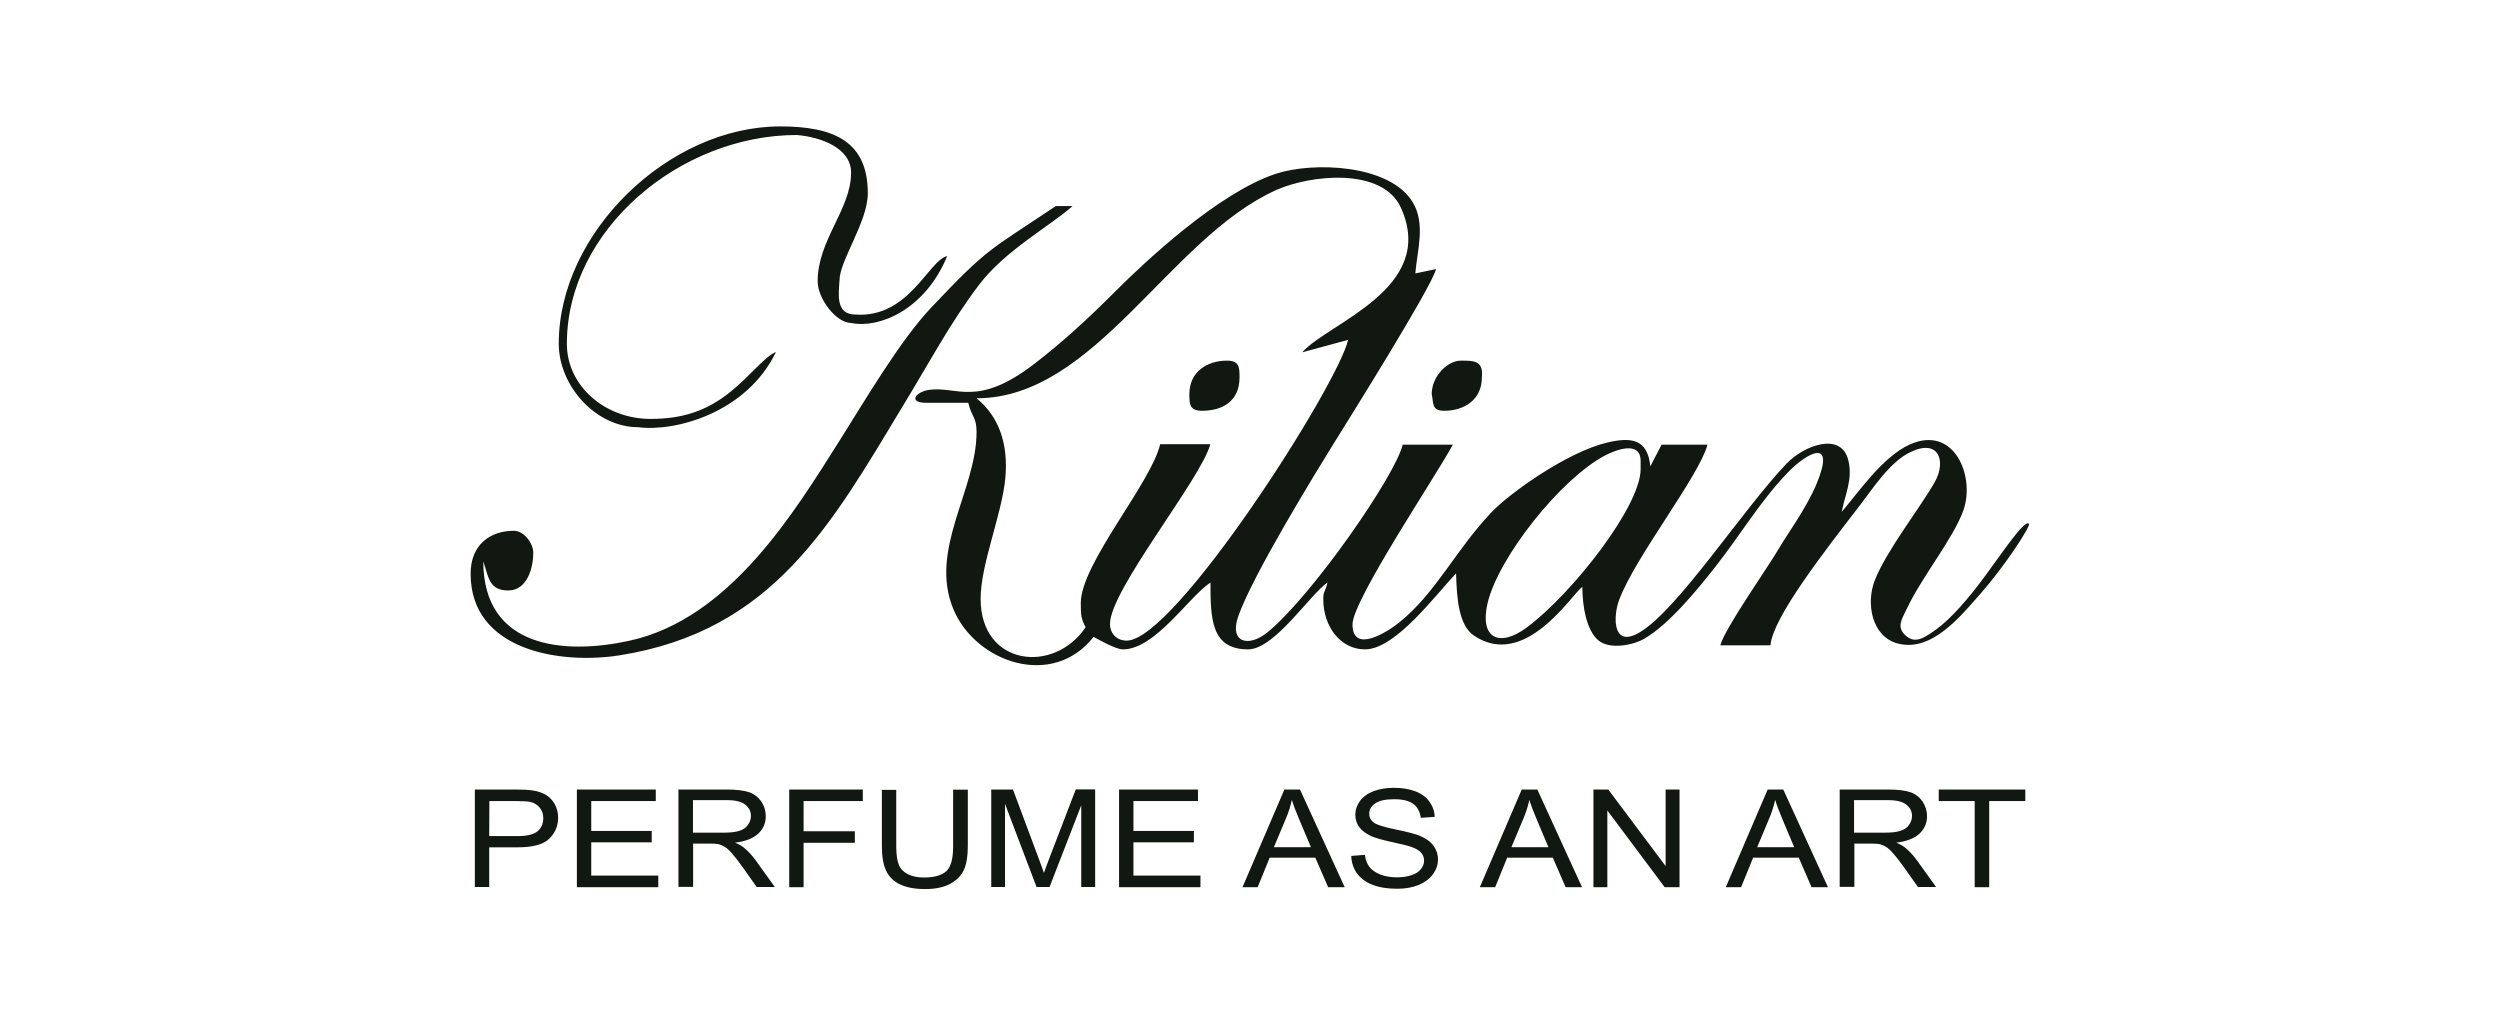 <?xml version="1.0" encoding="utf-8"?>
<!-- Generator: Adobe Illustrator 25.2.3, SVG Export Plug-In . SVG Version: 6.00 Build 0)  -->
<svg version="1.1" id="Layer_1" xmlns="http://www.w3.org/2000/svg" xmlns:xlink="http://www.w3.org/1999/xlink" x="0px" y="0px"
	 viewBox="0 0 160 65" style="enable-background:new 0 0 160 65;" xml:space="preserve">
<style type="text/css">
	.st0{fill-rule:evenodd;clip-rule:evenodd;fill:#111711;}
</style>
<g>
	<path class="st0" d="M83.34,22.55l2.94-0.8C85.6,24.69,75.19,41,72.11,41c-0.63,0-1.07-0.44-1.07-1.07c0-2.17,5.83-9.28,6.42-11.5
		h-3.21c-0.58,2.49-5.08,7.65-5.08,10.16c0,0.82,0.03,1.02,0.31,1.55c-2.02,3.02-6.72,2.49-6.72-1.81c0-2.23,1.36-5.39,1.58-7.72
		c0.2-2.16-0.38-3.93-1.84-5.12c7.6,0,12.32-10.25,19.18-13.33c2.17-0.97,6.8-1.48,7.98,1.14C92,18.47,84.98,20.67,83.34,22.55z
		 M76.12,25.22c0,0.63,0.01,1.07,0.8,1.07c1.36,0,2.41-0.64,2.41-2.14c0-0.63-0.01-1.07-0.8-1.07
		C77.27,23.08,76.12,23.78,76.12,25.22z M91.63,25.22c0.13,0.59-0.02,1.07,0.8,1.07c1.26,0,2.41-0.69,2.41-2.14
		c0.11-1.08-0.52-1.07-1.34-1.07C92.63,23.08,91.63,24.09,91.63,25.22z M62.68,18.2c1.68-2.2,4.57-3.76,5.96-5.01h-1.07
		c-4.37,2.93-4.29,2.61-7.96,6.48c-2.01,2.12-4.24,5.94-5.89,8.55c-2.85,4.5-6.99,11.39-13.45,12.79c-4.17,0.91-9.34,0.48-9.34-5.09
		c0.34,1,0.35,1.87,1.6,1.87c1.22,0,1.6-1.47,1.6-2.41c0-0.63-0.61-1.41-1.24-1.41c-1.5,0-2.77,0.87-2.77,2.75
		c0,4.93,5.75,5.82,9.54,5.22c9.85-1.57,13.56-8.41,18.15-16C59.37,23.39,60.82,20.64,62.68,18.2z M123.83,30.84
		c-0.91,1.62-3.07,4.35-3.84,6.29c-0.58,1.46-0.21,3.6,1.45,4.05c2.19,0.59,4.05-1.76,5.3-3.17c1.52-1.72,3.2-4.28,3.12-4.49
		c-0.3-0.29-1.66,1.79-2.9,3.46c-0.94,1.26-2.05,2.59-3.08,3.33c-0.8,0.57-1.33,0.88-1.9,0.38c-0.63-0.55-0.27-1.04,0.05-1.72
		c0.98-2.08,2.99-4.51,3.63-6.32c0.76-2.15-0.58-5.49-3.44-4.2c-1.75,0.79-3.33,3.13-4.35,4.31c0.22-1.15,0.71-2.06,0.43-3.27
		c-0.44-1.91-2.86-0.97-3.95,0.17c-2.88,3.02-6.99,9.42-9.46,10.84c-1.73,0.99-1.64-1.11-1.27-2.09c1.01-2.74,5.11-7.91,5.66-9.95
		h-2.94l-0.72,1.39c-0.17-1.78-1.25-1.87-2.7-1.54c-2.57,0.58-6.31,3.25-7.48,4.49c-2.3,2.43-3.52,5.12-5.88,7.03
		c-0.7,0.57-3,2.07-3,0.13c0-1.55,5.41-9.6,6.42-11.5h-3.21c-0.46,1.97-5.78,9.65-8.63,11.99c-1.22,1.01-2.49,0.69-1.89-1.01
		c0.93-2.66,5.07-9.38,6.03-10.93c1.06-1.71,6.31-10.08,6.63-11.29l-1.33,0.28c0.12-1.47,0.67-3.16-0.16-4.55
		c-1.48-2.45-6.39-2.61-8.76-1.83c-3.68,1.21-8.39,5.64-10.26,7.51c-1.67,1.67-3.33,3.22-5.22,4.67c-3.65,2.8-4.93,1.4-6.71,1.65
		c-0.84,0.11-1.41,0.83-0.17,0.83h2.67c0.22,0.93,0.53,0.9,0.53,1.87c0,3.71-3.09,7.56-1.47,11.37c1.42,3.36,6.32,5.1,8.96,1.74
		c0.37,0.2,1.43,0.8,1.87,0.8c2.07,0,4.18-3.32,5.61-4.28c0,2.32,0.04,4.28,2.41,4.28c1.69,0,3.97-3.53,5.08-4.28
		c-0.17,0.72-0.27,0.5-0.27,1.07c0,1.74,1.09,3.21,2.67,3.21c1.98,0,4.6-3.6,5.83-4.86c0.04,1.58,0.16,3.33,1.16,3.99
		c3.24,2.16,6.2-2.59,6.92-3.14c0,1.25,0.26,2.78,1.02,3.43c0.72,0.61,2.21,0.32,2.94-0.1c1.61-0.93,3.45-3.2,4.58-4.64
		c1.57-2,2.85-4.18,4.62-6.01c1.18-1.22,3.11-2.33,1.82,0.76c-0.63,1.51-1.95,3.34-2.32,3.98c-0.79,1.37-3.53,5.21-3.83,6.33h3.21
		c0.15-1.8,3.51-6.08,5.77-9.02c0.74-0.96,1.9-2.76,3.2-3.35C124.09,28.05,124.57,29.53,123.83,30.84z M95.21,38.58
		c0.7-2.92,4.67-7.94,7.53-9.44c0.69-0.36,2.26-0.95,2.26,0.36v0.53c0,2.36-4.35,7.93-7.26,10.11
		C95.94,41.49,94.67,40.84,95.21,38.58z M50.99,8.64c1.55,0.13,3.48,0.83,3.48,2.41c0,2.34-2.14,4.31-2.14,6.95
		c0,1.12,1.19,2.67,2.14,2.67c1.76,0.37,4.72-0.81,6.15-4.28c-1.19,0.26-2.45,3.99-5.88,3.74c-1.29,0-1.06-1.35-1.01-2.2
		c0-1.24,1.81-3.74,1.81-5.56c0-3.34-2.2-4.28-5.61-4.28c-7.13,0-14.17,6.8-14.17,13.9c0,2.71,2.37,5.35,5.08,5.35
		c2.33,0.31,6.93-0.89,8.82-4.81c-0.7,0.27-1.58,1.46-2.88,2.52c-1.57,1.28-3.15,1.76-5.15,1.76c-2.89,0-5.35-2.09-5.35-4.81
		C36.28,14.68,43.55,8.64,50.99,8.64z"/>
	<path class="st0" d="M126.38,56.78v-5.51h-2.3v-0.74h5.54v0.74h-2.31v5.51H126.38z M118.66,53.29h1.99c0.42,0,0.75-0.04,0.99-0.12
		c0.24-0.08,0.42-0.2,0.54-0.38c0.12-0.17,0.19-0.36,0.19-0.56c0-0.3-0.12-0.54-0.36-0.73s-0.62-0.29-1.14-0.29h-2.21V53.29z
		 M117.74,56.78v-6.25h3.1c0.62,0,1.1,0.06,1.42,0.17c0.32,0.11,0.58,0.31,0.78,0.59c0.19,0.29,0.29,0.6,0.29,0.94
		c0,0.44-0.16,0.82-0.48,1.12s-0.82,0.5-1.49,0.58c0.25,0.1,0.43,0.21,0.56,0.31c0.27,0.22,0.53,0.5,0.77,0.83l1.22,1.7h-1.16
		l-0.92-1.3c-0.27-0.37-0.49-0.66-0.67-0.86c-0.17-0.2-0.33-0.34-0.47-0.42c-0.14-0.08-0.28-0.14-0.42-0.17
		c-0.11-0.02-0.28-0.03-0.52-0.03h-1.07v2.77h-0.94V56.78z M112.46,54.22h2.37l-0.73-1.73c-0.22-0.52-0.39-0.96-0.49-1.3
		c-0.09,0.4-0.21,0.8-0.38,1.19L112.46,54.22z M110.45,56.78l2.68-6.25h1l2.86,6.25h-1.05l-0.82-1.89h-2.92l-0.77,1.89H110.45z
		 M101.98,56.78v-6.25h0.95l3.67,4.9v-4.9h0.89v6.25h-0.95l-3.67-4.91v4.91H101.98z M96.73,54.22h2.37l-0.73-1.73
		c-0.22-0.52-0.39-0.96-0.49-1.3c-0.09,0.4-0.21,0.8-0.38,1.19L96.73,54.22z M94.71,56.78l2.68-6.25h1l2.86,6.25h-1.05l-0.82-1.89
		h-2.92l-0.77,1.89H94.71z M86.48,54.78l0.87-0.07c0.04,0.31,0.14,0.57,0.29,0.77s0.39,0.36,0.7,0.49c0.32,0.12,0.68,0.18,1.07,0.18
		c0.35,0,0.66-0.05,0.93-0.14s0.47-0.22,0.6-0.39c0.13-0.16,0.2-0.34,0.2-0.54s-0.06-0.37-0.19-0.51c-0.13-0.15-0.34-0.27-0.63-0.37
		c-0.19-0.07-0.6-0.17-1.24-0.31c-0.64-0.14-1.09-0.27-1.35-0.39c-0.33-0.16-0.58-0.35-0.75-0.58c-0.16-0.23-0.24-0.49-0.24-0.78
		c0-0.31,0.1-0.61,0.3-0.88c0.2-0.27,0.49-0.48,0.88-0.63c0.39-0.14,0.81-0.21,1.28-0.21c0.52,0,0.97,0.07,1.37,0.22
		s0.7,0.37,0.91,0.66c0.21,0.29,0.33,0.62,0.34,0.98l-0.89,0.06c-0.05-0.39-0.21-0.69-0.48-0.89c-0.27-0.2-0.68-0.3-1.22-0.3
		c-0.56,0-0.97,0.09-1.22,0.27c-0.26,0.18-0.38,0.4-0.38,0.66c0,0.23,0.09,0.41,0.27,0.55c0.18,0.15,0.64,0.29,1.39,0.45
		c0.75,0.15,1.27,0.29,1.55,0.4c0.41,0.17,0.71,0.38,0.9,0.64s0.29,0.55,0.29,0.89c0,0.33-0.11,0.65-0.32,0.94
		c-0.21,0.29-0.52,0.52-0.92,0.69c-0.4,0.16-0.85,0.24-1.35,0.24c-0.63,0-1.16-0.08-1.59-0.25c-0.43-0.16-0.76-0.41-1.01-0.74
		C86.62,55.57,86.49,55.19,86.48,54.78z M81.53,54.22h2.37l-0.73-1.73c-0.22-0.52-0.39-0.96-0.49-1.3c-0.09,0.4-0.21,0.8-0.38,1.19
		L81.53,54.22z M79.52,56.78l2.68-6.25h1l2.86,6.25H85l-0.82-1.89h-2.92l-0.77,1.89H79.52z M71.62,56.78v-6.25h5.05v0.74h-4.13v1.91
		h3.87v0.73h-3.87v2.13h4.29v0.74C76.83,56.78,71.62,56.78,71.62,56.78z M63.44,56.78v-6.25h1.39l1.65,4.42
		c0.15,0.41,0.27,0.72,0.33,0.92c0.08-0.23,0.2-0.56,0.37-1l1.67-4.35h1.24v6.25H69.2v-5.23l-2.03,5.23h-0.83l-2.02-5.32v5.32h-0.88
		V56.78z M61.01,50.54h0.93v3.61c0,0.63-0.08,1.13-0.24,1.5s-0.45,0.67-0.86,0.9c-0.41,0.23-0.96,0.35-1.63,0.35
		c-0.65,0-1.19-0.1-1.61-0.3c-0.42-0.2-0.71-0.49-0.89-0.88c-0.18-0.38-0.27-0.9-0.27-1.56v-3.61h0.92v3.61
		c0,0.54,0.06,0.94,0.17,1.2c0.11,0.26,0.31,0.46,0.58,0.59c0.27,0.14,0.61,0.21,1.01,0.21c0.68,0,1.16-0.14,1.45-0.41
		S61,54.95,61,54.16v-3.62H61.01z M50.51,56.78v-6.25h4.71v0.74h-3.79v1.93h3.28v0.74h-3.28v2.84
		C51.43,56.78,50.51,56.78,50.51,56.78z M44.35,53.29h1.99c0.42,0,0.75-0.04,0.99-0.12c0.24-0.08,0.42-0.2,0.54-0.38
		c0.12-0.17,0.19-0.36,0.19-0.56c0-0.3-0.12-0.54-0.36-0.73s-0.62-0.29-1.14-0.29h-2.21C44.35,51.21,44.35,53.29,44.35,53.29z
		 M43.42,56.78v-6.25h3.1c0.62,0,1.1,0.06,1.42,0.17c0.32,0.11,0.58,0.31,0.78,0.59c0.19,0.29,0.29,0.6,0.29,0.94
		c0,0.44-0.16,0.82-0.48,1.12s-0.82,0.5-1.49,0.58c0.25,0.1,0.43,0.21,0.56,0.31c0.27,0.22,0.53,0.5,0.77,0.83l1.22,1.7h-1.16
		l-0.92-1.3c-0.27-0.37-0.49-0.66-0.67-0.86c-0.17-0.2-0.33-0.34-0.47-0.42c-0.14-0.08-0.28-0.14-0.42-0.17
		c-0.11-0.02-0.28-0.03-0.52-0.03h-1.07v2.77h-0.94V56.78z M36.92,56.78v-6.25h5.05v0.74h-4.13v1.91h3.87v0.73h-3.87v2.13h4.29v0.74
		C42.13,56.78,36.92,56.78,36.92,56.78z M31.31,53.51h1.81c0.6,0,1.02-0.1,1.27-0.3s0.38-0.48,0.38-0.84c0-0.26-0.07-0.49-0.22-0.67
		c-0.15-0.19-0.34-0.31-0.58-0.37c-0.16-0.04-0.44-0.06-0.86-0.06h-1.79L31.31,53.51L31.31,53.51z M30.39,56.78v-6.25h2.64
		c0.46,0,0.82,0.02,1.06,0.06c0.34,0.05,0.63,0.15,0.86,0.29s0.42,0.34,0.56,0.6c0.14,0.26,0.21,0.54,0.21,0.85
		c0,0.53-0.19,0.98-0.57,1.35s-1.06,0.55-2.05,0.55h-1.79v2.54h-0.92V56.78z"/>
</g>
</svg>
